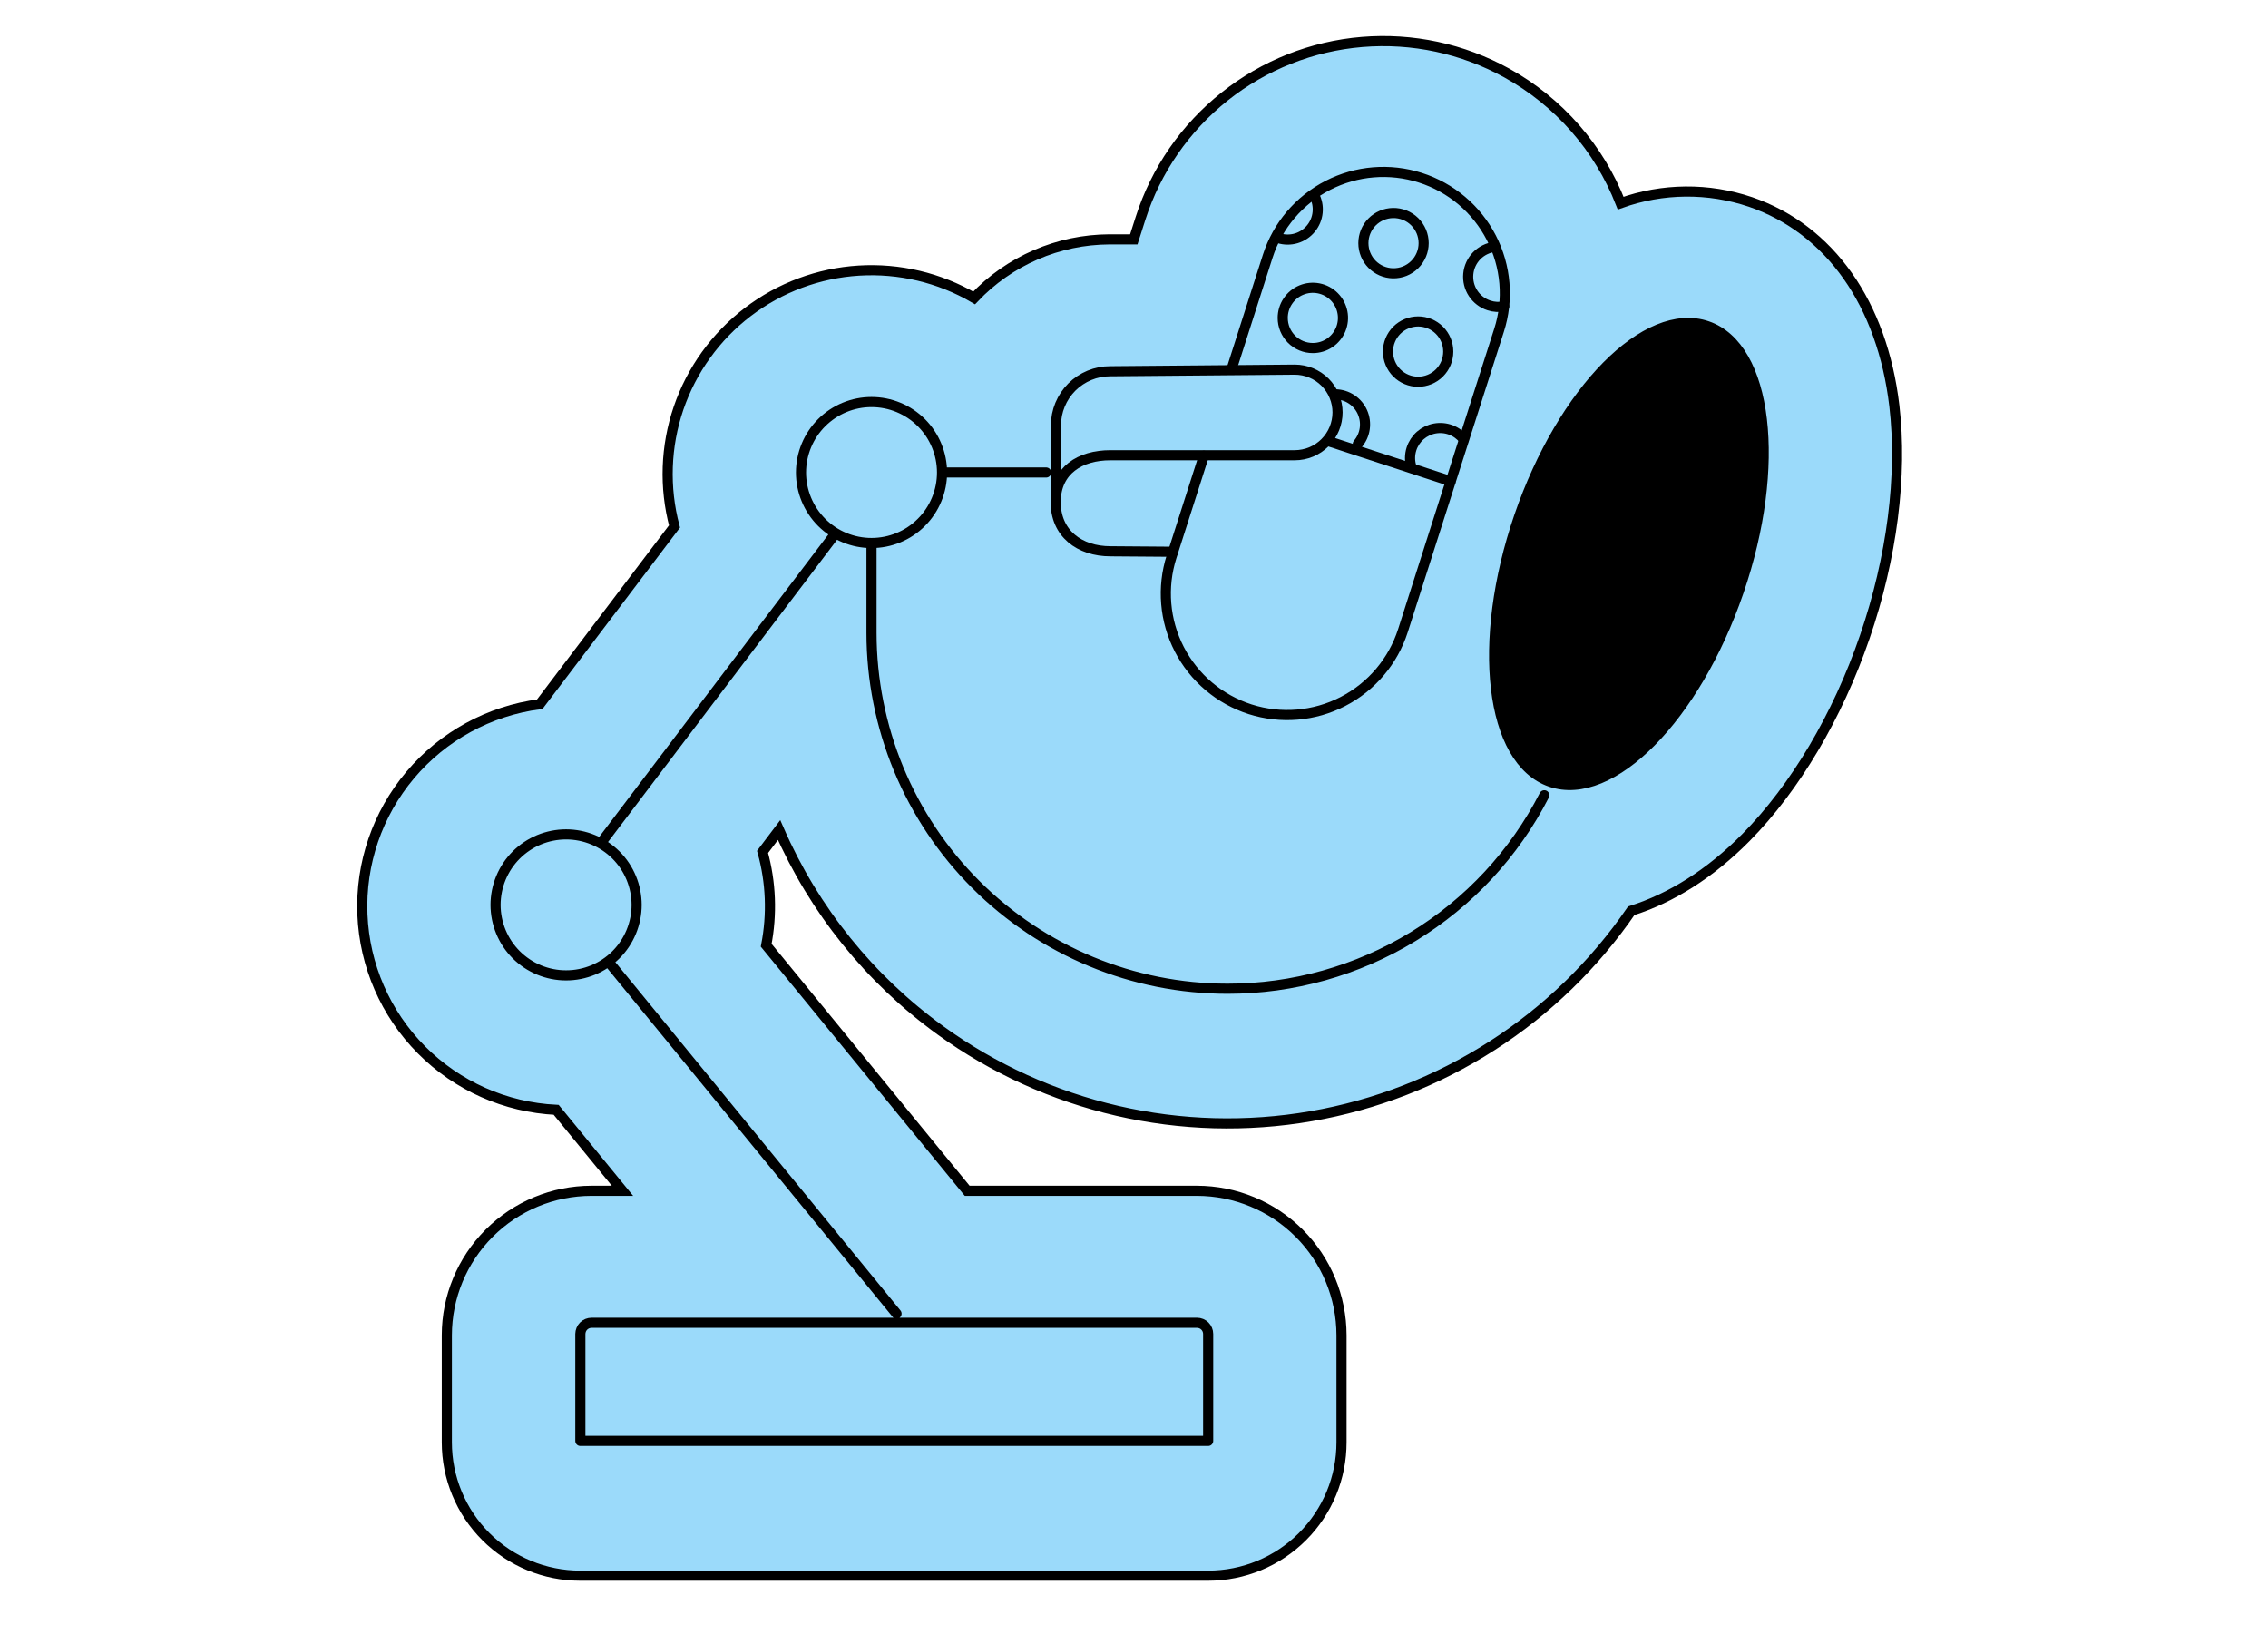 <svg width="80" height="58" viewBox="0 0 80 58" fill="none" xmlns="http://www.w3.org/2000/svg">
<g clip-path="url(#clip0_234_9754)">
<g clip-path="url(#clip1_234_9754)">
<path d="M66.82 14.314C66.394 10.709 64.544 8.085 61.748 7.124C60.26 6.619 58.645 6.634 57.167 7.165C56.404 5.213 54.983 3.59 53.15 2.575C51.595 1.714 49.82 1.333 48.048 1.48C46.277 1.627 44.589 2.296 43.197 3.403C41.806 4.509 40.775 6.002 40.232 7.695L39.993 8.442H39.133C38.239 8.446 37.355 8.631 36.535 8.986C35.715 9.341 34.975 9.859 34.361 10.508C33.13 9.791 31.715 9.456 30.294 9.544C28.873 9.632 27.51 10.14 26.377 11.004C25.246 11.867 24.396 13.046 23.936 14.393C23.476 15.74 23.426 17.193 23.792 18.568L19.039 24.838C17.258 25.07 15.628 25.961 14.471 27.334C13.313 28.706 12.711 30.462 12.784 32.256C12.857 34.05 13.599 35.752 14.864 37.026C16.129 38.301 17.825 39.056 19.619 39.144L21.957 41.999H20.86C19.508 42.001 18.212 42.538 17.256 43.494C16.3 44.449 15.762 45.744 15.761 47.095V50.871C15.761 51.489 15.882 52.101 16.119 52.671C16.355 53.242 16.702 53.76 17.139 54.197C18.022 55.079 19.218 55.574 20.466 55.574H42.615C43.863 55.574 45.059 55.079 45.942 54.197C46.379 53.76 46.725 53.242 46.962 52.671C47.199 52.101 47.32 51.489 47.32 50.871V47.095C47.318 45.744 46.781 44.449 45.825 43.494C44.869 42.538 43.573 42.001 42.221 41.999H34.116L27.026 33.339C27.24 32.247 27.196 31.119 26.898 30.047L27.481 29.276C28.715 32.098 30.681 34.538 33.176 36.344C35.043 37.695 37.161 38.658 39.406 39.178C41.651 39.697 43.977 39.763 46.248 39.369C48.518 38.976 50.687 38.132 52.626 36.887C54.566 35.643 56.236 34.023 57.54 32.123C58.951 31.677 60.33 30.809 61.586 29.539C63.324 27.779 64.813 25.268 65.776 22.467C66.739 19.666 67.107 16.77 66.82 14.314Z" fill="#9BDAFA" stroke="black" stroke-width="0.357" stroke-miterlimit="10"/>
<path d="M21.195 29.735L29.459 18.83M21.515 33.984L31.624 46.333M36.901 16.665H33.229M30.741 19.155V22.323C30.742 23.971 31.067 25.603 31.698 27.126C32.329 28.648 33.254 30.032 34.42 31.197C36.775 33.55 39.969 34.872 43.298 34.873C45.609 34.874 47.875 34.237 49.847 33.033C51.819 31.83 53.419 30.105 54.473 28.049M30.741 19.152C31.068 19.152 31.392 19.088 31.693 18.963C31.995 18.838 32.269 18.655 32.5 18.424C32.731 18.193 32.914 17.919 33.039 17.617C33.164 17.316 33.229 16.992 33.229 16.666C33.229 16.339 33.164 16.016 33.039 15.714C32.914 15.412 32.731 15.138 32.5 14.908C32.269 14.677 31.995 14.494 31.693 14.369C31.392 14.244 31.068 14.18 30.741 14.18C30.415 14.18 30.092 14.244 29.79 14.369C29.488 14.494 29.214 14.677 28.983 14.908C28.752 15.138 28.569 15.412 28.444 15.714C28.319 16.016 28.254 16.339 28.254 16.666C28.254 16.992 28.319 17.316 28.444 17.617C28.569 17.919 28.752 18.193 28.983 18.424C29.214 18.655 29.488 18.838 29.79 18.963C30.092 19.088 30.415 19.152 30.741 19.152ZM19.968 34.401C20.628 34.402 21.26 34.14 21.727 33.674C22.193 33.208 22.455 32.575 22.456 31.916C22.455 31.589 22.391 31.266 22.266 30.964C22.141 30.662 21.958 30.388 21.727 30.157C21.496 29.926 21.221 29.743 20.92 29.618C20.618 29.494 20.295 29.429 19.968 29.429C19.641 29.429 19.318 29.494 19.016 29.618C18.715 29.743 18.44 29.926 18.209 30.157C17.978 30.388 17.795 30.662 17.67 30.964C17.545 31.265 17.481 31.589 17.48 31.915C17.481 32.242 17.545 32.565 17.67 32.867C17.795 33.169 17.978 33.443 18.209 33.674C18.44 33.904 18.715 34.088 19.016 34.212C19.318 34.337 19.642 34.402 19.968 34.401ZM20.866 46.655H42.222C42.327 46.655 42.427 46.697 42.501 46.77C42.574 46.844 42.616 46.944 42.616 47.049V50.822H20.471V47.049C20.472 46.997 20.482 46.946 20.502 46.898C20.521 46.85 20.55 46.807 20.587 46.77C20.624 46.734 20.667 46.705 20.715 46.685C20.763 46.666 20.814 46.655 20.866 46.655Z" stroke="black" stroke-width="0.357" stroke-linecap="round" stroke-linejoin="round"/>
<path d="M61.327 20.867C62.853 16.428 62.356 12.234 60.219 11.501C58.081 10.767 55.112 13.772 53.587 18.211C52.062 22.651 52.558 26.844 54.695 27.577C56.833 28.311 59.802 25.307 61.327 20.867Z" fill="black" stroke="black" stroke-width="0.357" stroke-linecap="round" stroke-linejoin="round"/>
<path d="M41.386 19.461L39.172 19.444C38.085 19.444 37.22 18.816 37.238 17.675C37.255 16.597 38.085 16.056 39.172 16.056H45.669C46.07 16.056 46.454 15.897 46.737 15.614C47.02 15.331 47.179 14.947 47.18 14.546C47.18 14.348 47.141 14.152 47.065 13.969C46.989 13.786 46.878 13.619 46.738 13.479C46.454 13.196 46.07 13.037 45.669 13.037L39.159 13.094C38.908 13.093 38.66 13.142 38.428 13.238C38.196 13.334 37.985 13.475 37.807 13.652C37.63 13.829 37.489 14.04 37.393 14.272C37.297 14.503 37.247 14.752 37.247 15.003V17.807" stroke="black" stroke-width="0.357" stroke-linecap="round" stroke-linejoin="round"/>
<path d="M43.436 13.038L44.718 9.034C45.065 7.954 45.828 7.056 46.838 6.538C47.848 6.019 49.022 5.922 50.103 6.269C51.185 6.615 52.085 7.376 52.605 8.386C52.863 8.885 53.019 9.431 53.066 9.991C53.112 10.551 53.048 11.115 52.876 11.65L49.486 22.244C49.138 23.325 48.376 24.224 47.366 24.744C46.356 25.264 45.181 25.362 44.099 25.017C43.018 24.67 42.118 23.909 41.598 22.899C41.078 21.89 40.98 20.715 41.325 19.634L42.465 16.074M46.876 15.566L51.178 16.974" stroke="black" stroke-width="0.357" stroke-linecap="round" stroke-linejoin="round"/>
<path d="M53.058 10.803C52.88 10.84 52.696 10.83 52.523 10.773C52.293 10.699 52.095 10.548 51.962 10.346C51.829 10.144 51.769 9.903 51.792 9.662C51.814 9.421 51.919 9.195 52.087 9.021C52.256 8.848 52.479 8.737 52.719 8.708M46.355 6.881C46.455 7.067 46.498 7.279 46.477 7.49C46.457 7.7 46.374 7.9 46.239 8.063C46.104 8.226 45.924 8.346 45.721 8.406C45.518 8.466 45.301 8.464 45.1 8.4M47.115 13.907C47.316 13.912 47.511 13.974 47.678 14.086C47.845 14.198 47.977 14.354 48.058 14.538C48.139 14.722 48.167 14.925 48.138 15.123C48.109 15.322 48.024 15.508 47.893 15.661M49.788 16.478C49.72 16.268 49.72 16.042 49.788 15.832C49.847 15.649 49.955 15.485 50.1 15.358C50.245 15.232 50.422 15.147 50.611 15.113C50.8 15.079 50.996 15.096 51.176 15.164C51.356 15.232 51.514 15.348 51.634 15.498M49.134 9.639C49.275 9.641 49.416 9.616 49.547 9.564C49.678 9.511 49.798 9.434 49.898 9.335C49.999 9.236 50.079 9.118 50.134 8.988C50.189 8.857 50.217 8.717 50.217 8.576C50.217 8.435 50.189 8.295 50.135 8.165C50.08 8.035 50 7.916 49.899 7.817C49.798 7.718 49.679 7.64 49.548 7.588C49.416 7.536 49.276 7.51 49.135 7.513C48.856 7.518 48.591 7.632 48.396 7.83C48.2 8.029 48.091 8.297 48.091 8.575C48.091 8.854 48.2 9.121 48.395 9.32C48.59 9.519 48.855 9.633 49.134 9.639ZM50.021 13.464C50.161 13.464 50.299 13.436 50.428 13.383C50.557 13.33 50.675 13.251 50.773 13.153C50.872 13.054 50.95 12.937 51.004 12.808C51.057 12.679 51.085 12.541 51.085 12.401C51.085 12.261 51.058 12.123 51.004 11.994C50.951 11.865 50.873 11.748 50.774 11.649C50.675 11.55 50.558 11.472 50.429 11.418C50.3 11.365 50.162 11.337 50.023 11.337C49.74 11.337 49.47 11.449 49.27 11.648C49.071 11.848 48.959 12.118 48.959 12.4C48.959 12.682 49.071 12.952 49.27 13.152C49.469 13.351 49.739 13.464 50.021 13.464ZM46.309 12.275C46.52 12.275 46.725 12.213 46.9 12.096C47.074 11.979 47.21 11.813 47.291 11.619C47.371 11.425 47.392 11.211 47.351 11.005C47.31 10.799 47.208 10.609 47.06 10.461C46.911 10.312 46.722 10.211 46.515 10.17C46.309 10.129 46.096 10.15 45.901 10.231C45.707 10.311 45.541 10.448 45.425 10.623C45.308 10.797 45.246 11.003 45.246 11.213C45.246 11.495 45.358 11.765 45.557 11.964C45.757 12.164 46.027 12.276 46.309 12.275Z" stroke="black" stroke-width="0.357" stroke-linecap="round" stroke-linejoin="round"/>
</g>
</g>
<defs>
<clipPath id="clip0_234_9754">
<rect width="80" height="57.14" fill="white"/>
</clipPath>
<clipPath id="clip1_234_9754">
<rect width="80" height="57.14" fill="white"/>
</clipPath>
</defs>
</svg>
